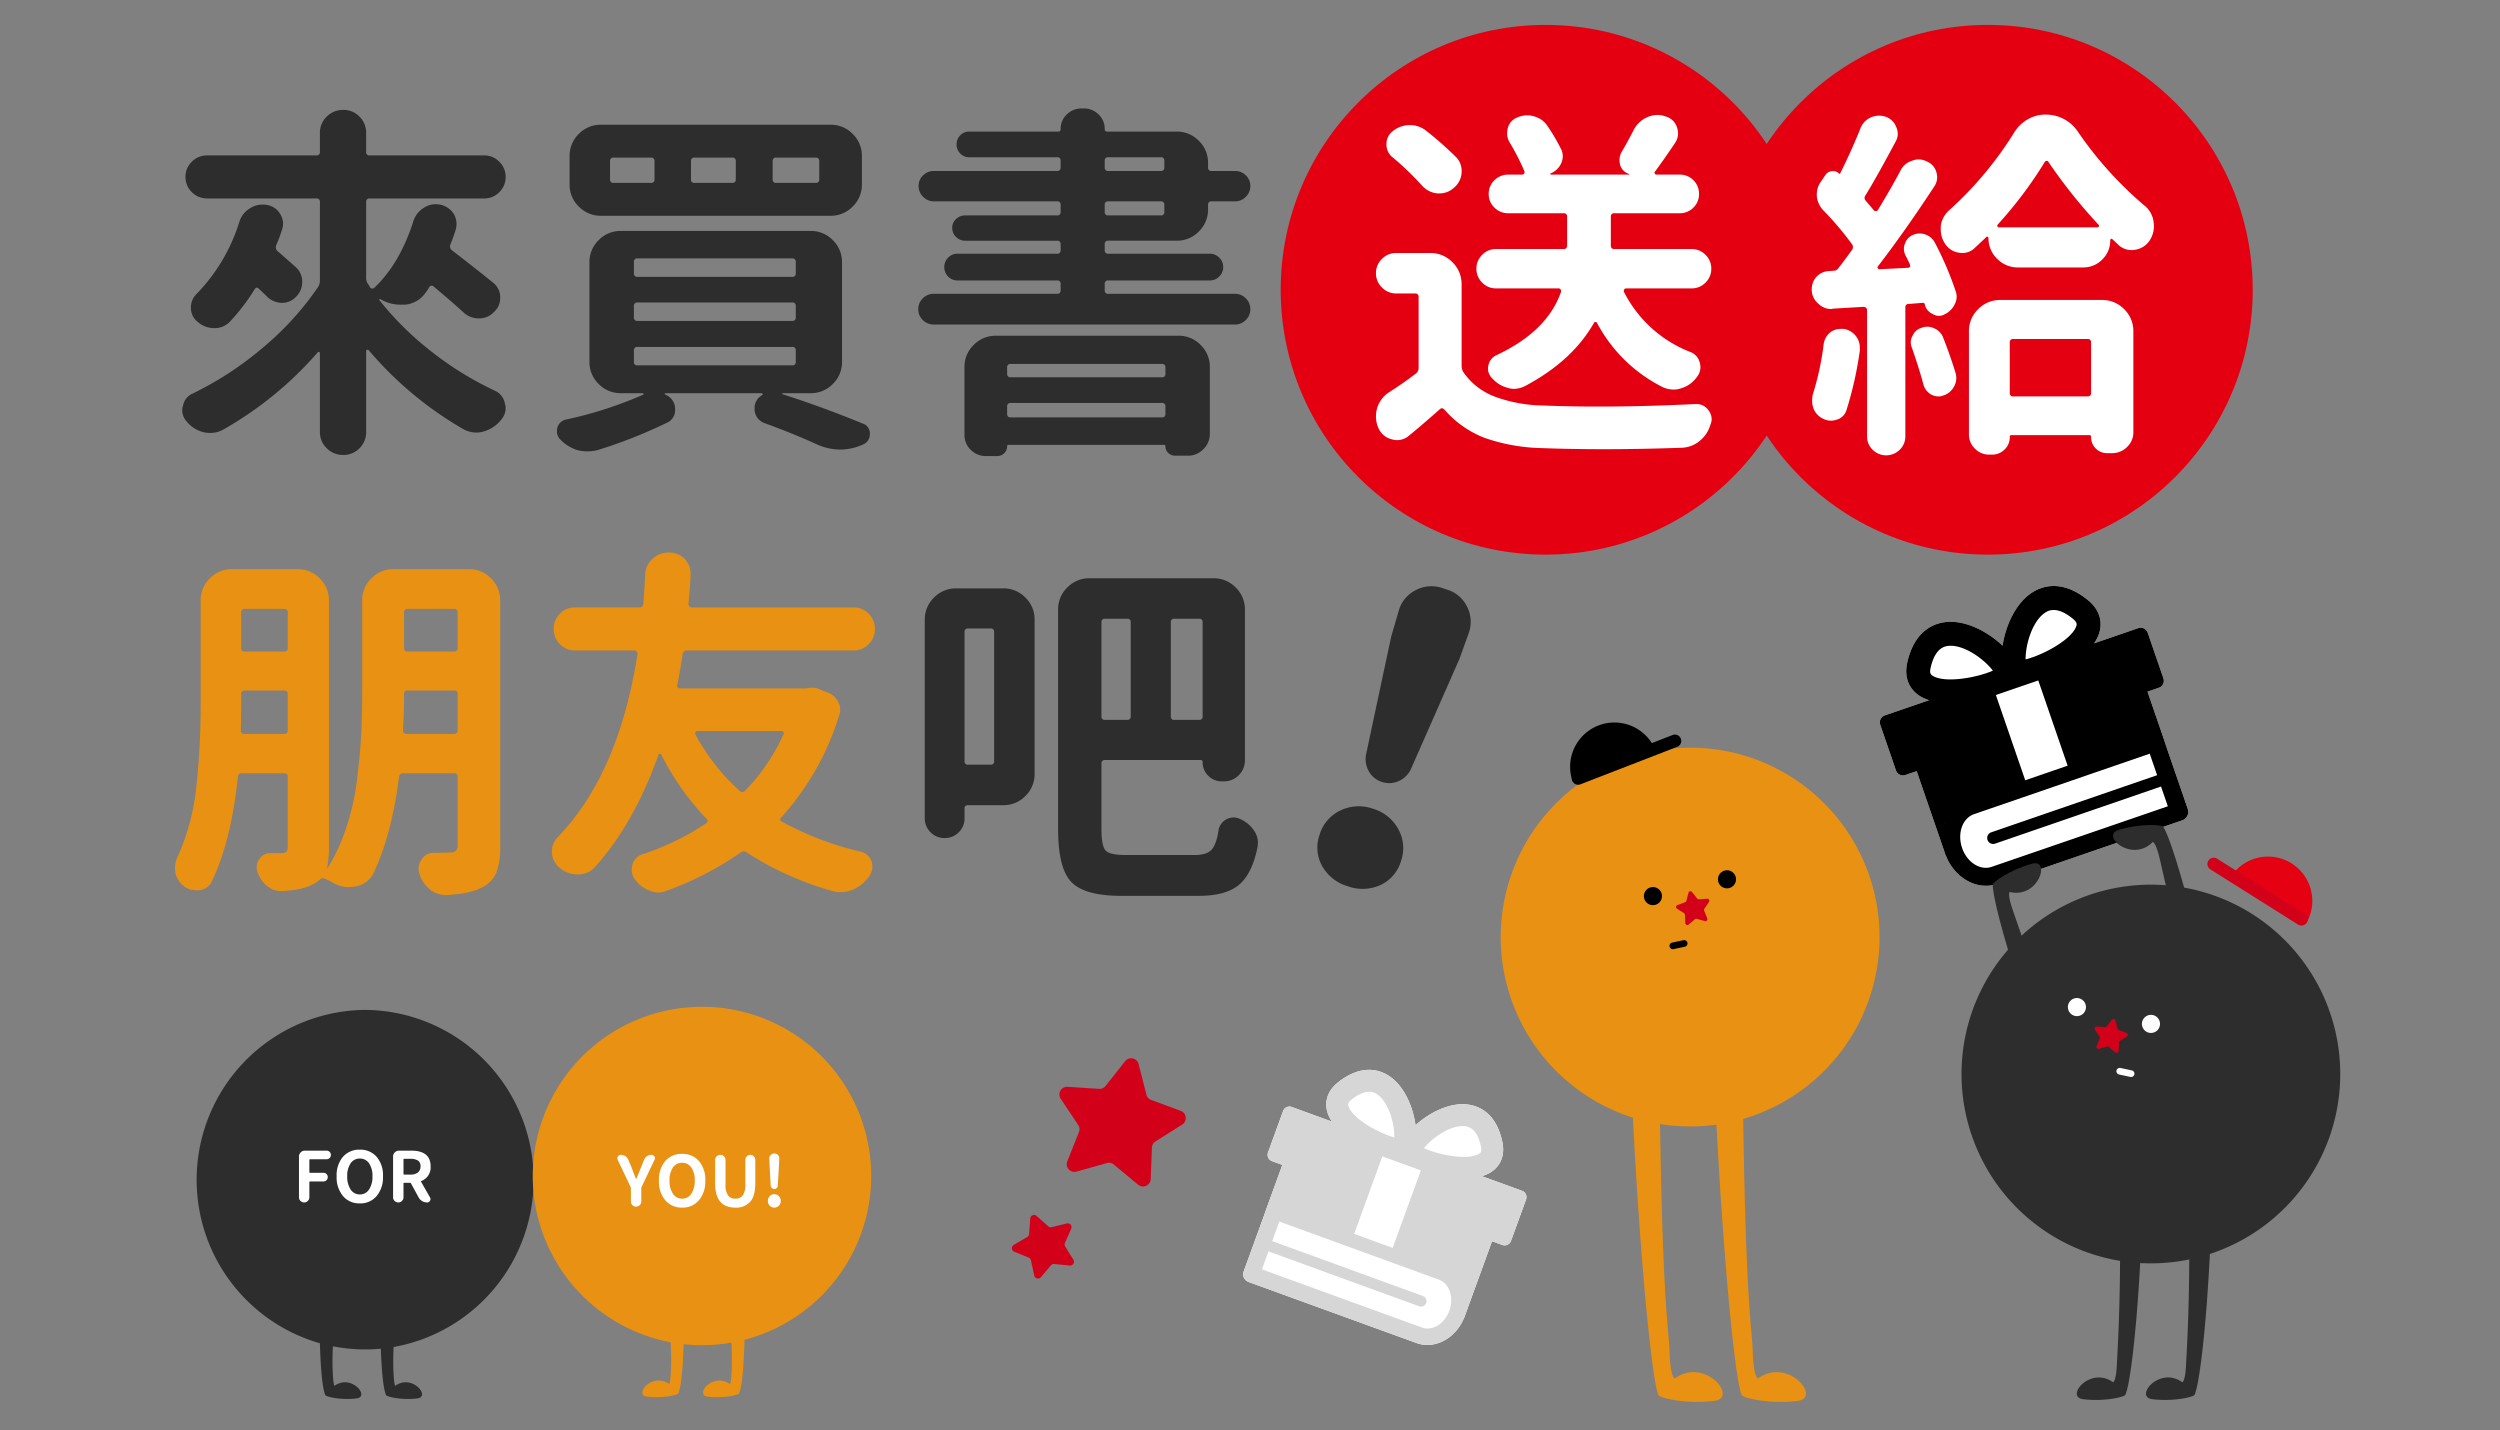 <svg xmlns="http://www.w3.org/2000/svg" xmlns:xlink="http://www.w3.org/1999/xlink" width="750" height="429" viewBox="0 0 750 429">
  <rect x="0" y="0" width="750" height="429" fill="#808080" stroke="none"/>
  <defs>
    <clipPath id="clip-path">
      <rect id="矩形_684" data-name="矩形 684" width="750" height="429" transform="translate(2100.78 486.505)" fill="#fff" stroke="#707070" stroke-width="1"/>
    </clipPath>
    <clipPath id="clip-path-2">
      <rect id="矩形_682" data-name="矩形 682" width="84.852" height="79.638" fill="#fff"/>
    </clipPath>
    <clipPath id="clip-path-3">
      <rect id="矩形_683" data-name="矩形 683" width="84.852" height="79.638" fill="none"/>
    </clipPath>
    <clipPath id="clip-path-4">
      <rect id="矩形_677" data-name="矩形 677" width="77.575" height="72.807" transform="translate(0)" fill="#fff"/>
    </clipPath>
    <clipPath id="clip-path-5">
      <rect id="矩形_678" data-name="矩形 678" width="77.575" height="72.807" transform="translate(0)" fill="#d6d6d6"/>
    </clipPath>
  </defs>
  <g id="giveaway_main_m" transform="translate(-2100.78 -486.505)" clip-path="url(#clip-path)">
    <g id="组_625" data-name="组 625" transform="translate(-455.347 -797.383)">
      <circle id="椭圆_1677" data-name="椭圆 1677" cx="79.46" cy="79.46" r="79.46" transform="translate(2940.336 1291.357)" fill="#e50011"/>
      <circle id="椭圆_1678" data-name="椭圆 1678" cx="79.46" cy="79.46" r="79.46" transform="translate(3073.023 1291.357)" fill="#e50011"/>
      <path id="路径_1031" data-name="路径 1031" d="M35.783-33.664a6.789,6.789,0,0,1-4.723,1.816,6.789,6.789,0,0,1-4.723-1.816,7.288,7.288,0,0,1-2.361-4.6L20.223-74.23l-.242-7.992a9.836,9.836,0,0,1,2.906-7.447,9.951,9.951,0,0,1,7.387-3.088h1.574a9.756,9.756,0,0,1,7.326,3.088,9.937,9.937,0,0,1,2.846,7.447l-.242,7.992L38.145-38.266A7.288,7.288,0,0,1,35.783-33.664ZM40.2-2.3A12.957,12.957,0,0,1,31,1.09,12.957,12.957,0,0,1,21.8-2.3a11.392,11.392,0,0,1-3.633-8.719,11.683,11.683,0,0,1,3.693-8.84A12.757,12.757,0,0,1,31-23.371a12.757,12.757,0,0,1,9.143,3.512,11.683,11.683,0,0,1,3.693,8.84A11.392,11.392,0,0,1,40.2-2.3Z" transform="matrix(0.951, 0.309, -0.309, 0.951, 2931.331, 1539.156)" fill="#2d2d2d"/>
      <path id="路径_1023" data-name="路径 1023" d="M23.956-60.27a7.145,7.145,0,0,1,3.252-4.119,6.838,6.838,0,0,1,3.686-1.084,7.9,7.9,0,0,1,1.3.108,5.613,5.613,0,0,1,4.011,2.71,5.508,5.508,0,0,1,.867,2.927,5.835,5.835,0,0,1-.325,1.843q-.759,2.385-1.734,4.661a1.524,1.524,0,0,0,.434,1.734q3.36,2.927,5.366,4.715a5.772,5.772,0,0,1,2.005,4.5,6.057,6.057,0,0,1-1.843,4.444,5.586,5.586,0,0,1-4.228,1.843h-.108a6.459,6.459,0,0,1-4.444-1.951q-.976-.976-2.385-2.276-.759-.759-1.3.217a61.49,61.49,0,0,1-7.371,9.647A6.24,6.24,0,0,1,16.585-28.4h-.217a7.5,7.5,0,0,1-4.986-1.951,5.244,5.244,0,0,1-1.951-4.228A5.627,5.627,0,0,1,11.165-38.7,53.78,53.78,0,0,0,23.956-60.27Zm76.1,18.211a5.549,5.549,0,0,1,2.168,4.553,5.586,5.586,0,0,1-1.843,4.228,6.013,6.013,0,0,1-4.553,1.951,6.553,6.553,0,0,1-4.661-1.843q-3.577-3.252-8.889-7.7-.759-.65-1.409.217a7.825,7.825,0,0,1-.976,1.518,8.272,8.272,0,0,1-6.179,3.686H72.3a11.371,11.371,0,0,1-5.962-1.626q-.217-.108-.325,0t0,.325a91.773,91.773,0,0,0,15.393,15.23,97.862,97.862,0,0,0,19.187,11.87,5.253,5.253,0,0,1,3.035,3.9,4.092,4.092,0,0,1,.217,1.3,5.179,5.179,0,0,1-1.3,3.469A10.145,10.145,0,0,1,97.233,2.6a7.511,7.511,0,0,1-2.168.325,8.161,8.161,0,0,1-4.011-1.084A107.907,107.907,0,0,1,62.763-21.788a.42.42,0,0,0-.488-.108q-.271.108-.271.325V2.71A6.7,6.7,0,0,1,60,7.642a6.64,6.64,0,0,1-4.878,2.005,6.821,6.821,0,0,1-4.932-2.005,6.614,6.614,0,0,1-2.06-4.932V-20.921a.347.347,0,0,0-.217-.325.354.354,0,0,0-.434.108,108.258,108.258,0,0,1-28.4,23.2,8.014,8.014,0,0,1-3.794.976,9.473,9.473,0,0,1-2.06-.217A9.441,9.441,0,0,1,8.13-.434a5.043,5.043,0,0,1-1.3-3.36,4.092,4.092,0,0,1,.217-1.3A4.938,4.938,0,0,1,9.973-8.78a100.291,100.291,0,0,0,21.3-13.983A88.692,88.692,0,0,0,47.587-40.758a3.605,3.605,0,0,0,.542-1.951V-66.231a.958.958,0,0,0-1.084-1.084H14.309a6.272,6.272,0,0,1-4.607-1.9,6.209,6.209,0,0,1-1.9-4.553,6.209,6.209,0,0,1,1.9-4.553,6.272,6.272,0,0,1,4.607-1.9H47.045A.958.958,0,0,0,48.129-81.3v-5.637a6.614,6.614,0,0,1,2.06-4.932,6.821,6.821,0,0,1,4.932-2.005A6.64,6.64,0,0,1,60-91.868,6.7,6.7,0,0,1,62-86.936V-81.3a.958.958,0,0,0,1.084,1.084H97.45a6.147,6.147,0,0,1,4.5,1.9,6.209,6.209,0,0,1,1.9,4.553,6.209,6.209,0,0,1-1.9,4.553,6.147,6.147,0,0,1-4.5,1.9H63.088A.958.958,0,0,0,62-66.231v22.764a3.171,3.171,0,0,0,.65,1.951,2.1,2.1,0,0,1,.271.379.943.943,0,0,1,.163.379q.65.867,1.409.217Q72.085-47.8,76.1-60.27a7.253,7.253,0,0,1,3.035-4.119,6.393,6.393,0,0,1,3.686-1.192,7.9,7.9,0,0,1,1.3.108,6.465,6.465,0,0,1,4.119,2.71,6.071,6.071,0,0,1,.867,3.035,7.128,7.128,0,0,1-.217,1.734q-.759,2.385-1.626,4.553a1.461,1.461,0,0,0,.542,1.734Q96.366-45.094,100.052-42.059Z" transform="translate(2603.97 1410.733)" fill="#2d2d2d"/>
      <path id="路径_1024" data-name="路径 1024" d="M85.852-71.977a.958.958,0,0,0,1.084-1.084v-5.42a.958.958,0,0,0-1.084-1.084H74.036a.958.958,0,0,0-1.084,1.084v5.42a.958.958,0,0,0,1.084,1.084Zm-25.04,0A.958.958,0,0,0,61.9-73.061v-5.42a.958.958,0,0,0-1.084-1.084H49.538a.958.958,0,0,0-1.084,1.084v5.42a.958.958,0,0,0,1.084,1.084Zm-24.39,0a.958.958,0,0,0,1.084-1.084v-5.42a.958.958,0,0,0-1.084-1.084H25.257a.958.958,0,0,0-1.084,1.084v5.42a.958.958,0,0,0,1.084,1.084ZM90.3-89.429a9.085,9.085,0,0,1,6.667,2.764A9.085,9.085,0,0,1,99.727-80v8.455a9.085,9.085,0,0,1-2.764,6.667A9.085,9.085,0,0,1,90.3-62.112H21.463A9.085,9.085,0,0,1,14.8-64.876a9.085,9.085,0,0,1-2.764-6.667V-80A9.085,9.085,0,0,1,14.8-86.665a9.085,9.085,0,0,1,6.667-2.764ZM32.411-22.764a.958.958,0,0,0-1.084,1.084v3.36a.958.958,0,0,0,1.084,1.084H78.806a.958.958,0,0,0,1.084-1.084v-3.36a.958.958,0,0,0-1.084-1.084Zm0-13.333a.958.958,0,0,0-1.084,1.084v3.36a.958.958,0,0,0,1.084,1.084H78.806a.958.958,0,0,0,1.084-1.084v-3.36A.958.958,0,0,0,78.806-36.1Zm0-13.225a.958.958,0,0,0-1.084,1.084v3.36a.958.958,0,0,0,1.084,1.084H78.806a.958.958,0,0,0,1.084-1.084v-3.36a.958.958,0,0,0-1.084-1.084Zm61.354,31A9.085,9.085,0,0,1,91-11.653a9.085,9.085,0,0,1-6.667,2.764H75.987q-.108,0-.163.163t.163.163q12.141,3.9,23.956,8.78a3.031,3.031,0,0,1,2.168,3.144,3.268,3.268,0,0,1-2.06,3.144,16.444,16.444,0,0,1-6.829,1.518,17.182,17.182,0,0,1-7.371-1.734Q78.914,3.144,70.567.108a4.514,4.514,0,0,1-3.035-3.9v-.65A4.328,4.328,0,0,1,69.7-8.238l.108-.108a.214.214,0,0,0,.108-.325.347.347,0,0,0-.325-.217H40.866a.25.25,0,0,0-.271.163q-.054.163.163.271A4.6,4.6,0,0,1,43.685-3.9,4.039,4.039,0,0,1,41.191,0,147.449,147.449,0,0,1,20.6,8.13a12.184,12.184,0,0,1-3.144.434,12.976,12.976,0,0,1-2.927-.325,12.17,12.17,0,0,1-5.2-3.144A3.427,3.427,0,0,1,8.238,2.6a5.515,5.515,0,0,1,.108-1.084,3.4,3.4,0,0,1,2.6-2.493,120.072,120.072,0,0,0,23.2-7.479q.108,0,.054-.217t-.163-.217H27.425a9.085,9.085,0,0,1-6.667-2.764,9.085,9.085,0,0,1-2.764-6.667v-29.81A9.085,9.085,0,0,1,20.758-54.8a9.085,9.085,0,0,1,6.667-2.764H84.334A9.085,9.085,0,0,1,91-54.8a9.085,9.085,0,0,1,2.764,6.667Z" transform="translate(2714.97 1410.733)" fill="#2d2d2d"/>
      <path id="路径_1025" data-name="路径 1025" d="M79.781-16.585A.958.958,0,0,0,78.7-17.669H33.387A.958.958,0,0,0,32.3-16.585v1.843a.958.958,0,0,0,1.084,1.084H78.7a.958.958,0,0,0,1.084-1.084ZM32.3-2.71a.958.958,0,0,0,1.084,1.084H78.7A.958.958,0,0,0,79.781-2.71V-4.878A.958.958,0,0,0,78.7-5.962H33.387A.958.958,0,0,0,32.3-4.878Zm-6.4,12.683a6.237,6.237,0,0,1-4.5-1.843,6.1,6.1,0,0,1-1.9-4.553V-16.693a9.085,9.085,0,0,1,2.764-6.667,9.085,9.085,0,0,1,6.667-2.764H83.684A9.085,9.085,0,0,1,90.35-23.36a9.085,9.085,0,0,1,2.764,6.667V3.252a6.362,6.362,0,0,1-1.951,4.661A6.362,6.362,0,0,1,86.5,9.864H82.708a2.909,2.909,0,0,1-2.06-.813,2.64,2.64,0,0,1-.867-2.005q0-.434-.325-.434H32.628q-.325,0-.325.434a2.814,2.814,0,0,1-.867,2.06,2.941,2.941,0,0,1-2.168.867ZM62.654-66.448a.958.958,0,0,0-1.084,1.084v2.06a.958.958,0,0,0,1.084,1.084H78.372A.958.958,0,0,0,79.456-63.3v-2.06a.958.958,0,0,0-1.084-1.084Zm0-13.225a.958.958,0,0,0-1.084,1.084v1.951a.958.958,0,0,0,1.084,1.084H78.372a.958.958,0,0,0,1.084-1.084v-1.951a.958.958,0,0,0-1.084-1.084ZM92.572-64.063A9.085,9.085,0,0,1,89.808-57.4a9.085,9.085,0,0,1-6.667,2.764H62.654a.958.958,0,0,0-1.084,1.084v1.734a.958.958,0,0,0,1.084,1.084h30.46a3.853,3.853,0,0,1,2.818,1.192,3.853,3.853,0,0,1,1.192,2.818A3.853,3.853,0,0,1,95.933-43.9a3.853,3.853,0,0,1-2.818,1.192H62.654a.958.958,0,0,0-1.084,1.084v1.843A.958.958,0,0,0,62.654-38.7h37.939a4.5,4.5,0,0,1,3.306,1.355,4.435,4.435,0,0,1,1.355,3.252,4.435,4.435,0,0,1-1.355,3.252,4.5,4.5,0,0,1-3.306,1.355H10.3a4.5,4.5,0,0,1-3.306-1.355,4.435,4.435,0,0,1-1.355-3.252,4.435,4.435,0,0,1,1.355-3.252A4.5,4.5,0,0,1,10.3-38.7H47.262a.958.958,0,0,0,1.084-1.084v-1.843a.958.958,0,0,0-1.084-1.084H17.452A3.8,3.8,0,0,1,14.58-43.9a3.946,3.946,0,0,1-1.138-2.818,3.946,3.946,0,0,1,1.138-2.818,3.8,3.8,0,0,1,2.873-1.192h29.81a.958.958,0,0,0,1.084-1.084v-1.734a.958.958,0,0,0-1.084-1.084H19.729a3.763,3.763,0,0,1-2.764-1.138,3.7,3.7,0,0,1-1.138-2.71,3.526,3.526,0,0,1,1.138-2.656,3.861,3.861,0,0,1,2.764-1.084H47.262A.958.958,0,0,0,48.346-63.3v-2.06a.958.958,0,0,0-1.084-1.084H10.3A4.373,4.373,0,0,1,7.1-67.8a4.435,4.435,0,0,1-1.355-3.252,4.259,4.259,0,0,1,1.355-3.2,4.464,4.464,0,0,1,3.2-1.3H47.262a.958.958,0,0,0,1.084-1.084v-1.951a.958.958,0,0,0-1.084-1.084H20.921a3.587,3.587,0,0,1-2.71-1.138,3.794,3.794,0,0,1-1.084-2.71,3.794,3.794,0,0,1,1.084-2.71,3.587,3.587,0,0,1,2.71-1.138H47.7q.65,0,.65-.759a5.88,5.88,0,0,1,1.843-4.39,6.15,6.15,0,0,1,4.444-1.789h.65a6.15,6.15,0,0,1,4.444,1.789,5.88,5.88,0,0,1,1.843,4.39.671.671,0,0,0,.759.759H83.142A9.085,9.085,0,0,1,89.808-84.6a9.085,9.085,0,0,1,2.764,6.667v1.3a.958.958,0,0,0,1.084,1.084H100.7a4.464,4.464,0,0,1,3.2,1.3,4.259,4.259,0,0,1,1.355,3.2A4.435,4.435,0,0,1,103.9-67.8a4.373,4.373,0,0,1-3.2,1.355H93.656a.958.958,0,0,0-1.084,1.084Z" transform="translate(2825.97 1410.733)" fill="#2d2d2d"/>
      <path id="路径_1026" data-name="路径 1026" d="M7.263-23.631a5.525,5.525,0,0,1,2.06-3.577,5.23,5.23,0,0,1,3.035-.976h.976a5.877,5.877,0,0,1,3.686,2.276,5.651,5.651,0,0,1,1.084,3.36v.867A108.457,108.457,0,0,1,14.092-3.794,4.234,4.234,0,0,1,11.273-.976,5.2,5.2,0,0,1,9.431-.65a5.026,5.026,0,0,1-2.276-.542A5.72,5.72,0,0,1,4.228-4.228a6.938,6.938,0,0,1-.434-2.385,8.97,8.97,0,0,1,.217-1.951A83.343,83.343,0,0,0,7.263-23.631Zm26.449,1.084a4.084,4.084,0,0,1-.325-1.626,3.987,3.987,0,0,1,.542-1.951,4.221,4.221,0,0,1,2.71-2.385,4.644,4.644,0,0,1,1.626-.325,5.026,5.026,0,0,1,2.276.542,4.993,4.993,0,0,1,2.6,2.818q2.168,5.528,3.686,10.515a5.5,5.5,0,0,1,.217,1.518,5.136,5.136,0,0,1-.65,2.493,5.331,5.331,0,0,1-3.144,2.71,3.826,3.826,0,0,1-1.518.325,4.81,4.81,0,0,1-2.168-.542,4.973,4.973,0,0,1-2.385-3.035Q35.88-16.368,33.712-22.547ZM31.761-50.3a4.77,4.77,0,0,1-.434-1.951,3.826,3.826,0,0,1,.325-1.518,4.257,4.257,0,0,1,2.385-2.6A5.015,5.015,0,0,1,36.1-56.8a4.91,4.91,0,0,1,1.734.325,5.065,5.065,0,0,1,2.818,2.493,97.839,97.839,0,0,1,6.179,14.417,4.91,4.91,0,0,1,.325,1.734,4.942,4.942,0,0,1-.65,2.385,6.292,6.292,0,0,1-3.035,2.927,3.224,3.224,0,0,1-1.626.434A3.419,3.419,0,0,1,40-32.628a4.221,4.221,0,0,1-2.385-2.71v-.217a.617.617,0,0,0-.759-.434l-4.011.325a.958.958,0,0,0-1.084,1.084V4.011a5.537,5.537,0,0,1-1.68,4.065,5.757,5.757,0,0,1-8.13,0,5.537,5.537,0,0,1-1.68-4.065V-33.82a.874.874,0,0,0-.325-.7,1.149,1.149,0,0,0-.759-.271l-9.214.542a.962.962,0,0,1-.434.108,5.385,5.385,0,0,1-3.794-1.518,5.513,5.513,0,0,1-2.06-3.9v-.542a5.322,5.322,0,0,1,1.3-3.577,5.289,5.289,0,0,1,3.9-1.843l1.409-.108a1.641,1.641,0,0,0,1.3-.65q1.843-2.385,4.119-5.528a1.467,1.467,0,0,0,0-1.843A93.844,93.844,0,0,0,7.046-63.847,7.138,7.138,0,0,1,5.2-67.966v-.65A6.393,6.393,0,0,1,6.4-72.3L7.8-74.361A2.562,2.562,0,0,1,9.7-75.5a2.4,2.4,0,0,1,2.114.7q.325.217.434-.108,3.252-6.5,5.962-13.225A5.953,5.953,0,0,1,21.354-91.6a5.959,5.959,0,0,1,2.493-.542,6.47,6.47,0,0,1,2.06.325,5.208,5.208,0,0,1,3.144,3.144,4.77,4.77,0,0,1,.434,1.951,4.942,4.942,0,0,1-.65,2.385q-5.854,10.948-9,16.043a1.24,1.24,0,0,0,.108,1.734q1.843,2.168,2.385,2.818a.806.806,0,0,0,.6.217.68.68,0,0,0,.6-.325q3.9-6.4,6.721-11.707a5.564,5.564,0,0,1,3.469-3.035,5.015,5.015,0,0,1,2.06-.434,5.575,5.575,0,0,1,2.493.65,4.882,4.882,0,0,1,2.818,3.252,5.151,5.151,0,0,1,.217,1.409,4.982,4.982,0,0,1-.867,2.818q-8.889,13.55-16.91,23.956a.429.429,0,0,0-.054.542.521.521,0,0,0,.488.325l8.672-.434a.532.532,0,0,0,.488-.271.686.686,0,0,0,.054-.6Q32.52-48.888,31.761-50.3ZM87.478-24.064a.958.958,0,0,0-1.084-1.084H64.172a.958.958,0,0,0-1.084,1.084V-9a.958.958,0,0,0,1.084,1.084H86.394A.958.958,0,0,0,87.478-9ZM56.909,9.539A5.842,5.842,0,0,1,52.627,7.75a5.842,5.842,0,0,1-1.789-4.282V-27.425A9.085,9.085,0,0,1,53.6-34.091a9.085,9.085,0,0,1,6.667-2.764h30.46A9.085,9.085,0,0,1,97.4-34.091a9.085,9.085,0,0,1,2.764,6.667V2.818a5.971,5.971,0,0,1-1.9,4.444,6.237,6.237,0,0,1-4.5,1.843H92.355A4.714,4.714,0,0,1,88.887,7.7a4.714,4.714,0,0,1-1.409-3.469.479.479,0,0,0-.542-.542H63.63a.479.479,0,0,0-.542.542,5.056,5.056,0,0,1-1.572,3.794,5.2,5.2,0,0,1-3.74,1.518ZM59.4-59.4a.574.574,0,0,0,0,.488.422.422,0,0,0,.434.271H89.429a.457.457,0,0,0,.379-.271.362.362,0,0,0-.054-.488A154.8,154.8,0,0,1,74.687-78.264a.46.46,0,0,0-.488-.325.68.68,0,0,0-.6.325A123.731,123.731,0,0,1,59.4-59.4Zm4.986-27.642A11.367,11.367,0,0,1,68.4-91a10.324,10.324,0,0,1,5.312-1.463,11.506,11.506,0,0,1,9.864,5.2,111.5,111.5,0,0,0,19.945,22.113,7.382,7.382,0,0,1,2.71,4.878,7.9,7.9,0,0,1,.108,1.3,7.776,7.776,0,0,1-1.192,4.119,6.256,6.256,0,0,1-4.444,2.927,5.514,5.514,0,0,1-1.084.108,5.773,5.773,0,0,1-3.9-1.518q-.867-.867-1.843-1.734-.108-.217-.379-.108a.422.422,0,0,0-.271.434A7.831,7.831,0,0,1,90.838-49a7.831,7.831,0,0,1-5.745,2.385H65.581a8.566,8.566,0,0,1-6.287-2.6,8.566,8.566,0,0,1-2.6-6.287q0-.217-.271-.325t-.379.108l-3.686,3.469a5.179,5.179,0,0,1-3.469,1.3,7.3,7.3,0,0,1-1.192-.108,5.88,5.88,0,0,1-4.119-2.818,7.421,7.421,0,0,1-1.192-4.119v-1.084a7.613,7.613,0,0,1,2.493-4.661A108.152,108.152,0,0,0,64.389-87.044Z" transform="translate(3095.97 1410.733)" fill="#fff"/>
      <path id="路径_1028" data-name="路径 1028" d="M73.061-40.758a1,1,0,0,0,.325.813,1.149,1.149,0,0,0,.759.271h14.2a.958.958,0,0,0,1.084-1.084V-51.6a.958.958,0,0,0-1.084-1.084H74.47A.958.958,0,0,0,73.386-51.6Q73.386-46.5,73.061-40.758ZM89.429-76.1a.958.958,0,0,0-1.084-1.084H74.47A.958.958,0,0,0,73.386-76.1v10.623a.958.958,0,0,0,1.084,1.084H88.345a.958.958,0,0,0,1.084-1.084ZM24.39-40.758a1.1,1.1,0,0,0,.271.813.953.953,0,0,0,.7.271H37.4a.958.958,0,0,0,1.084-1.084V-51.6A.958.958,0,0,0,37.4-52.682H25.582A.958.958,0,0,0,24.5-51.6v2.276Q24.5-43.685,24.39-40.758ZM38.481-76.1A.958.958,0,0,0,37.4-77.18H25.582A.958.958,0,0,0,24.5-76.1v10.623a.958.958,0,0,0,1.084,1.084H37.4a.958.958,0,0,0,1.084-1.084ZM92.789-89.1a9.085,9.085,0,0,1,6.667,2.764,9.085,9.085,0,0,1,2.764,6.667V-5.962a21.967,21.967,0,0,1-1.084,7.75,8.564,8.564,0,0,1-4.011,4.39q-3.469,2.06-10.84,2.493h-.434a7.463,7.463,0,0,1-4.77-1.734,9.422,9.422,0,0,1-3.144-4.77A5.5,5.5,0,0,1,77.722.65,4.458,4.458,0,0,1,78.7-2.06a4.175,4.175,0,0,1,3.686-1.951H82.6q2.927,0,4.661-.108a2.334,2.334,0,0,0,1.68-.488,2.155,2.155,0,0,0,.488-1.572v-20.6a.958.958,0,0,0-1.084-1.084H73.169a1.206,1.206,0,0,0-1.3,1.084Q69.7-9.539,64.28,1.951A7.271,7.271,0,0,1,58.86,6.07a10.514,10.514,0,0,1-2.06.217A9.324,9.324,0,0,1,51.706,4.77q-1.084-.542-2.005-.976a1.369,1.369,0,0,0-1.68.325,10.459,10.459,0,0,1-1.734,1.192q-3.144,1.843-9.431,2.168H36.53A6.461,6.461,0,0,1,32.3,5.962a8.775,8.775,0,0,1-2.927-4.336,4.092,4.092,0,0,1-.217-1.3,4.179,4.179,0,0,1,.867-2.493A3.746,3.746,0,0,1,33.278-3.9h3.469A2.269,2.269,0,0,0,38.1-4.39a2.094,2.094,0,0,0,.379-1.463V-26.774A.958.958,0,0,0,37.4-27.858H24.715a1.073,1.073,0,0,0-1.192,1.084q-1.951,18.97-7.7,31.11a4.624,4.624,0,0,1-3.469,2.818,7.9,7.9,0,0,1-1.3.108A6.447,6.447,0,0,1,7.7,6.287,7.072,7.072,0,0,1,4.878,2.493,8.97,8.97,0,0,1,4.661.542,7.8,7.8,0,0,1,5.2-2.276,67.389,67.389,0,0,0,11-23.36a225.114,225.114,0,0,0,1.355-25.853v-30.46a9.085,9.085,0,0,1,2.764-6.667A9.085,9.085,0,0,1,21.788-89.1h19.62a9.085,9.085,0,0,1,6.667,2.764,9.085,9.085,0,0,1,2.764,6.667V-5.854A27.839,27.839,0,0,1,50.3.325q-.108.108,0,.163a.177.177,0,0,0,.217-.054A56.753,56.753,0,0,0,56.1-11.707,74.026,74.026,0,0,0,59.24-25.8q.921-7.371,1.247-13.116t.325-12.9V-79.673a9.085,9.085,0,0,1,2.764-6.667A9.085,9.085,0,0,1,70.242-89.1Z" transform="translate(2603.97 1543.733)" fill="#e89112"/>
      <path id="路径_1030" data-name="路径 1030" d="M28.4-71.218A.958.958,0,0,0,27.316-72.3H20.6a.958.958,0,0,0-1.084,1.084v38.7A.958.958,0,0,0,20.6-31.436h6.721A.958.958,0,0,0,28.4-32.52Zm2.71-13.116a9.085,9.085,0,0,1,6.667,2.764A9.085,9.085,0,0,1,40.541-74.9v46.178a9.085,9.085,0,0,1-2.764,6.667,9.085,9.085,0,0,1-6.667,2.764H20.6q-1.084,0-1.084.976v2.927a5.753,5.753,0,0,1-1.734,4.228A5.753,5.753,0,0,1,13.55-9.431a5.753,5.753,0,0,1-4.228-1.734,5.753,5.753,0,0,1-1.734-4.228V-74.9a9.085,9.085,0,0,1,2.764-6.667,9.085,9.085,0,0,1,6.667-2.764ZM69.375-74.145a.958.958,0,0,0-1.084-1.084H61.679a.958.958,0,0,0-1.084,1.084v28.184a.958.958,0,0,0,1.084,1.084h6.612a.958.958,0,0,0,1.084-1.084ZM89.862-44.877a.958.958,0,0,0,1.084-1.084V-74.145a.958.958,0,0,0-1.084-1.084H82.491a.958.958,0,0,0-1.084,1.084v28.184a.958.958,0,0,0,1.084,1.084ZM68.074-4.336H88.562q3.469,0,4.986-1.518t2.168-5.962A4.593,4.593,0,0,1,98.1-15.067a4.81,4.81,0,0,1,2.168-.542,4.548,4.548,0,0,1,1.843.434,9.573,9.573,0,0,1,4.228,3.469,6.238,6.238,0,0,1,1.192,3.577,10.007,10.007,0,0,1-.108,1.409Q105.8,1.3,101.84,4.607T89.754,7.913h-23.2q-10.948,0-14.959-4.119T47.587-12.141v-65.8A9.085,9.085,0,0,1,50.351-84.6a9.085,9.085,0,0,1,6.667-2.764H94.2a9.085,9.085,0,0,1,6.667,2.764,9.085,9.085,0,0,1,2.764,6.667v45.094a6.185,6.185,0,0,1-1.843,4.553,6.057,6.057,0,0,1-4.444,1.843h-.65a5.537,5.537,0,0,1-4.065-1.68,5.537,5.537,0,0,1-1.68-4.065.575.575,0,0,0-.65-.65H61.679a.958.958,0,0,0-1.084,1.084v19.729q0,5.095,1.3,6.4T68.074-4.336Z" transform="translate(2825.97 1544.733)" fill="#2d2d2d"/>
      <path id="路径_1027" data-name="路径 1027" d="M104.063-50.405a5.689,5.689,0,0,1,1.734,4.173,5.689,5.689,0,0,1-1.734,4.173,5.753,5.753,0,0,1-4.228,1.734H80.215a.637.637,0,0,0-.542.325.717.717,0,0,0-.108.65,37.479,37.479,0,0,0,19.945,18.1,4.563,4.563,0,0,1,2.818,3.144,5.151,5.151,0,0,1,.217,1.409,4.6,4.6,0,0,1-.976,2.818,8.8,8.8,0,0,1-4.661,3.469,6.938,6.938,0,0,1-2.385.434,7.9,7.9,0,0,1-3.144-.65A45.255,45.255,0,0,1,71.543-29.918a.46.46,0,0,0-.488-.325.46.46,0,0,0-.488.325q-6.5,11.382-20.6,18.861a7.5,7.5,0,0,1-3.36.867,6.138,6.138,0,0,1-1.951-.325,8.98,8.98,0,0,1-4.553-2.818,4.044,4.044,0,0,1-1.3-2.927,3.564,3.564,0,0,1,.108-.867A4.275,4.275,0,0,1,41.3-20.271q15.284-7.154,19.4-18.97A.912.912,0,0,0,60.595-40a.73.73,0,0,0-.65-.325H41.191a5.627,5.627,0,0,1-4.119-1.734,5.689,5.689,0,0,1-1.734-4.173,5.689,5.689,0,0,1,1.734-4.173,5.627,5.627,0,0,1,4.119-1.734H61.462a.958.958,0,0,0,1.084-1.084v-8.563a.958.958,0,0,0-1.084-1.084H44.877a5.718,5.718,0,0,1-4.119-1.68,5.513,5.513,0,0,1-1.734-4.119,5.513,5.513,0,0,1,1.734-4.119,5.718,5.718,0,0,1,4.119-1.68H49.1a.637.637,0,0,0,.542-.325.717.717,0,0,0,.108-.65,70.371,70.371,0,0,0-4.444-8.672,5.3,5.3,0,0,1-.759-2.71,6.721,6.721,0,0,1,.217-1.626A4.563,4.563,0,0,1,47.587-91.6a7.155,7.155,0,0,1,3.035-.65,7.171,7.171,0,0,1,2.06.325A6.924,6.924,0,0,1,56.692-89a58.383,58.383,0,0,1,3.9,6.612A4.942,4.942,0,0,1,61.245-80a5.549,5.549,0,0,1-.434,2.06,6.027,6.027,0,0,1-3.252,3.144.177.177,0,0,0-.054.217l.054.108H81.082a.1.1,0,0,0,.108-.108.1.1,0,0,0-.108-.108,3.909,3.909,0,0,1-2.6-2.6,5.5,5.5,0,0,1-.217-1.518,5.026,5.026,0,0,1,.542-2.276q1.843-3.144,3.577-6.5A8.321,8.321,0,0,1,86.394-91.6a7.862,7.862,0,0,1,3.36-.759,6.659,6.659,0,0,1,2.276.434A4.917,4.917,0,0,1,95.5-88.67a5.835,5.835,0,0,1,.325,1.843,4.982,4.982,0,0,1-.867,2.818q-3.252,4.878-6.07,8.672a.429.429,0,0,0-.054.542.521.521,0,0,0,.488.325h6.938a5.666,5.666,0,0,1,4.173,1.68,5.6,5.6,0,0,1,1.68,4.119,5.6,5.6,0,0,1-1.68,4.119,5.666,5.666,0,0,1-4.173,1.68H76.746a.958.958,0,0,0-1.084,1.084v8.563a.958.958,0,0,0,1.084,1.084H99.835A5.753,5.753,0,0,1,104.063-50.405Zm-74.9-29.376a5.753,5.753,0,0,1,1.734,4.228v.542A6.422,6.422,0,0,1,28.4-70.351a6.18,6.18,0,0,1-4.011,1.518h-.867a7.055,7.055,0,0,1-4.553-2.385A87.859,87.859,0,0,0,10.3-79.564a4.832,4.832,0,0,1-1.951-4.011,4.827,4.827,0,0,1,1.843-3.9,8.29,8.29,0,0,1,4.986-1.843h.217a7.771,7.771,0,0,1,4.77,1.626A101.586,101.586,0,0,1,29.159-79.781Zm-7.7,28.834a9.085,9.085,0,0,1,6.667,2.764,9.085,9.085,0,0,1,2.764,6.667v24.39a3.605,3.605,0,0,0,.542,1.951A20.052,20.052,0,0,0,40.7-7.913,43.509,43.509,0,0,0,55.283-5.2q7.913.325,16.693.325,13.55,0,29.051-.759h.325a4.324,4.324,0,0,1,3.577,1.843,4.458,4.458,0,0,1,.976,2.71A3.826,3.826,0,0,1,105.58.434a9.742,9.742,0,0,1-3.252,4.986,8.848,8.848,0,0,1-5.42,2.06q-12.466.434-23.2.434-10.081,0-18.645-.325A55.712,55.712,0,0,1,37.885,4.553,30.432,30.432,0,0,1,25.8-3.9q-.759-.867-1.518-.108-5.637,4.986-9.105,7.8A5.475,5.475,0,0,1,11.49,5.2a5.151,5.151,0,0,1-1.409-.217,5.848,5.848,0,0,1-4.119-3.36A8.593,8.593,0,0,1,5.2-1.843a9.434,9.434,0,0,1,.325-2.493A8.647,8.647,0,0,1,9.214-9.214q4.228-2.71,7.913-5.528a2.06,2.06,0,0,0,.867-1.734V-37.723a.958.958,0,0,0-1.084-1.084H11.273A5.842,5.842,0,0,1,6.992-40.6,5.842,5.842,0,0,1,5.2-44.877a5.842,5.842,0,0,1,1.789-4.282,5.842,5.842,0,0,1,4.282-1.789Z" transform="translate(2963.716 1410.733)" fill="#fff"/>
      <path id="路径_1029" data-name="路径 1029" d="M76.2-39.565a.542.542,0,0,0,0-.65.637.637,0,0,0-.542-.325H50.405a.606.606,0,0,0-.6.325.822.822,0,0,0-.054.65A63.072,63.072,0,0,0,63.088-22.547a1.116,1.116,0,0,0,1.626-.108A58.39,58.39,0,0,0,76.2-39.565Zm6.938-13.767a5.9,5.9,0,0,1,1.626-.217,5.773,5.773,0,0,1,2.6.65l2.493.976A5.373,5.373,0,0,1,92.681-49.1a4.81,4.81,0,0,1,.542,2.168A4.91,4.91,0,0,1,92.9-45.2,81.556,81.556,0,0,1,75.554-14.634q-.759.759.217,1.3a92.794,92.794,0,0,0,23.631,9,4.582,4.582,0,0,1,3.252,2.927A6.722,6.722,0,0,1,102.87.217,4.816,4.816,0,0,1,102,2.927a11.474,11.474,0,0,1-4.986,4.119,9.367,9.367,0,0,1-3.577.759,9.434,9.434,0,0,1-2.493-.325,93.316,93.316,0,0,1-25.8-11.6,1.319,1.319,0,0,0-1.734,0A96.245,96.245,0,0,1,41.191,7.371a5.959,5.959,0,0,1-2.493.542,6.676,6.676,0,0,1-2.818-.65,9.049,9.049,0,0,1-4.444-3.577,4.752,4.752,0,0,1-.759-2.6,6.722,6.722,0,0,1,.217-1.626,4.561,4.561,0,0,1,3.035-3.035A78.289,78.289,0,0,0,52.9-12.791q.976-.65.217-1.409a80.3,80.3,0,0,1-13.55-19.187.425.425,0,0,0-.434-.325.425.425,0,0,0-.434.325Q31.327-12.683,19.512.434a6.667,6.667,0,0,1-4.878,2.06h-.217A8.183,8.183,0,0,1,9.105.542,6.269,6.269,0,0,1,6.721-4.553,5.869,5.869,0,0,1,8.455-8.672Q26.774-27.642,32.411-63.63a1.149,1.149,0,0,0-.271-.759.874.874,0,0,0-.7-.325H13.658a6.1,6.1,0,0,1-4.553-1.9,6.3,6.3,0,0,1-1.843-4.553,6.3,6.3,0,0,1,1.843-4.553,6.1,6.1,0,0,1,4.553-1.9H32.953A1.073,1.073,0,0,0,34.146-78.7q.325-3.794.542-8.563a6.81,6.81,0,0,1,2.168-4.878,6.987,6.987,0,0,1,4.986-1.951,6.488,6.488,0,0,1,4.77,1.951,6.5,6.5,0,0,1,1.734,4.444q0,2.06-.65,9a1.149,1.149,0,0,0,.271.759.874.874,0,0,0,.7.325H97.233a6.1,6.1,0,0,1,4.553,1.9,6.3,6.3,0,0,1,1.843,4.553,6.3,6.3,0,0,1-1.843,4.553,6.1,6.1,0,0,1-4.553,1.9H47.262a1.206,1.206,0,0,0-1.3,1.084q-.759,4.878-1.626,9.322a.693.693,0,0,0,.163.7.953.953,0,0,0,.7.271H83.142Z" transform="translate(2714.97 1543.733)" fill="#e89112"/>
    </g>
    <g id="组_627" data-name="组 627" transform="translate(2159.78 789.474)">
      <g id="组_626" data-name="组 626" transform="translate(0 0)">
        <path id="联合_17" data-name="联合 17" d="M56.84,115.591c-.9-1.866-1.369-7.84-1.593-13.95q-2.321.216-4.7.217a50.419,50.419,0,0,1-9.678-.933c-.13,2.421-.157,4.771-.083,6.951.154,4.542.545,4.9.545,4.9,5.122-3.647,10.722,3.275,6.678,3.773-4.776.585-9.177-.5-9.393-.955-.979-2.033-1.451-8.943-1.649-15.592A50.983,50.983,0,0,1,50.546,0a50.965,50.965,0,0,1,8.539,101.135c-.121,2.348-.144,4.625-.072,6.742.152,4.542.543,4.9.543,4.9,5.123-3.646,10.724,3.276,6.679,3.774a23.425,23.425,0,0,1-2.839.169C59.84,116.715,57.014,115.953,56.84,115.591Z" fill="#2d2d2d"/>
      </g>
      <g id="主標" transform="translate(28.786 34.764)">
        <path id="路径_1033" data-name="路径 1033" d="M4.563-.451A1.516,1.516,0,0,1,3.466,0a1.516,1.516,0,0,1-1.1-.451,1.489,1.489,0,0,1-.461-1.107v-12.2a1.719,1.719,0,0,1,.523-1.261,1.719,1.719,0,0,1,1.261-.523h6.5a1.244,1.244,0,0,1,.913.379,1.244,1.244,0,0,1,.379.913,1.244,1.244,0,0,1-.379.913,1.244,1.244,0,0,1-.913.379H5.229a.181.181,0,0,0-.205.205v3.65a.181.181,0,0,0,.205.205h4.02a1.244,1.244,0,0,1,.913.379,1.256,1.256,0,0,1,.379.923,1.256,1.256,0,0,1-.379.923,1.244,1.244,0,0,1-.913.379H5.229a.181.181,0,0,0-.205.205v4.532A1.489,1.489,0,0,1,4.563-.451ZM25.194-1.907A6.364,6.364,0,0,1,20.159.287a6.364,6.364,0,0,1-5.035-2.194,8.692,8.692,0,0,1-1.917-5.927A8.484,8.484,0,0,1,15.114-13.7a6.44,6.44,0,0,1,5.045-2.133A6.44,6.44,0,0,1,25.2-13.7a8.484,8.484,0,0,1,1.907,5.865A8.692,8.692,0,0,1,25.194-1.907ZM17.411-3.876A3.2,3.2,0,0,0,20.169-2.4a3.2,3.2,0,0,0,2.758-1.477,6.822,6.822,0,0,0,1.025-3.958,6.577,6.577,0,0,0-1.025-3.907,3.238,3.238,0,0,0-2.769-1.425A3.212,3.212,0,0,0,17.4-11.741a6.627,6.627,0,0,0-1.015,3.907A6.822,6.822,0,0,0,17.411-3.876Zm16.058-9.208a.181.181,0,0,0-.205.205v4.327a.181.181,0,0,0,.205.205h1.8a3.661,3.661,0,0,0,2.3-.625,2.212,2.212,0,0,0,.8-1.856,1.938,1.938,0,0,0-.769-1.743,4.242,4.242,0,0,0-2.328-.513ZM41.221-1.5A.969.969,0,0,1,41.364-1a1.081,1.081,0,0,1-.144.513A.952.952,0,0,1,40.339,0a2.849,2.849,0,0,1-1.487-.41A2.788,2.788,0,0,1,37.8-1.518L35.52-5.7a.331.331,0,0,0-.308-.185H33.469a.181.181,0,0,0-.205.205v4.122A1.489,1.489,0,0,1,32.8-.451a1.516,1.516,0,0,1-1.1.451,1.516,1.516,0,0,1-1.1-.451,1.489,1.489,0,0,1-.461-1.107v-12.2a1.719,1.719,0,0,1,.523-1.261,1.719,1.719,0,0,1,1.261-.523h3.63q5.845,0,5.845,4.717a4.369,4.369,0,0,1-2.769,4.389q-.185.082-.082.246Z" transform="translate(0 23)" fill="#fff"/>
      </g>
    </g>
    <g id="组_629" data-name="组 629" transform="translate(2260.595 788.516)">
      <g id="组_628" data-name="组 628" transform="translate(0)">
        <path id="联合_18" data-name="联合 18" d="M52.493,116.978c-4.045-.5,1.556-7.419,6.678-3.771,0,0,.391-.354.546-4.9.079-2.351.042-4.9-.116-7.523a51.4,51.4,0,0,1-14.317.471c-.211,6.387-.684,12.819-1.622,14.769-.219.452-4.619,1.538-9.395.953-4.045-.5,1.556-7.42,6.678-3.773,0,0,.392-.353.544-4.9.082-2.382.042-4.968-.121-7.629a50.767,50.767,0,1,1,22.182-.751c-.188,6.8-.659,14.01-1.663,16.1-.172.36-3,1.122-6.554,1.122A23.428,23.428,0,0,1,52.493,116.978Z" fill="#e89112"/>
      </g>
      <g id="主標-2" data-name="主標" transform="translate(24.924 36.988)">
        <path id="路径_1032" data-name="路径 1032" d="M7.188-.451A1.516,1.516,0,0,1,6.091,0a1.516,1.516,0,0,1-1.1-.451,1.489,1.489,0,0,1-.461-1.107V-5.5a.949.949,0,0,0-.082-.39L.574-14.048a1.082,1.082,0,0,1-.1-.451,1.042,1.042,0,0,1,.164-.554.981.981,0,0,1,.882-.492,2.38,2.38,0,0,1,1.374.42,2.457,2.457,0,0,1,.9,1.118l.943,2.256q.779,2.071,1.313,3.4a.084.084,0,0,0,.062.021.084.084,0,0,0,.062-.021q1.292-3.179,1.374-3.4l.943-2.3a2.288,2.288,0,0,1,.882-1.087,2.356,2.356,0,0,1,1.333-.41.991.991,0,0,1,.882.472,1.042,1.042,0,0,1,.164.554.9.9,0,0,1-.123.431l-3.9,8.2a.949.949,0,0,0-.082.39v3.938A1.489,1.489,0,0,1,7.188-.451ZM24.927-1.907A6.364,6.364,0,0,1,19.893.287a6.364,6.364,0,0,1-5.035-2.194A8.692,8.692,0,0,1,12.94-7.834,8.484,8.484,0,0,1,14.848-13.7a6.44,6.44,0,0,1,5.045-2.133A6.44,6.44,0,0,1,24.938-13.7a8.484,8.484,0,0,1,1.907,5.865A8.692,8.692,0,0,1,24.927-1.907ZM17.145-3.876A3.2,3.2,0,0,0,19.9-2.4a3.2,3.2,0,0,0,2.758-1.477,6.822,6.822,0,0,0,1.025-3.958,6.577,6.577,0,0,0-1.025-3.907,3.238,3.238,0,0,0-2.769-1.425,3.212,3.212,0,0,0-2.758,1.425,6.627,6.627,0,0,0-1.015,3.907A6.822,6.822,0,0,0,17.145-3.876ZM35.848.287q-6.05,0-6.05-7.28v-6.993a1.516,1.516,0,0,1,.451-1.1,1.477,1.477,0,0,1,1.1-.461,1.51,1.51,0,0,1,1.107.461,1.5,1.5,0,0,1,.461,1.1v7.26a5.667,5.667,0,0,0,.749,3.333,2.565,2.565,0,0,0,2.184.995,2.655,2.655,0,0,0,2.246-1,5.554,5.554,0,0,0,.769-3.322v-7.321A1.441,1.441,0,0,1,39.3-15.1a1.441,1.441,0,0,1,1.056-.441,1.441,1.441,0,0,1,1.056.441,1.441,1.441,0,0,1,.441,1.056v7.055q0,3.773-1.538,5.527A5.629,5.629,0,0,1,35.848.287ZM48.275-5.578a1.031,1.031,0,0,1-.728.287,1.031,1.031,0,0,1-.728-.287,1.09,1.09,0,0,1-.349-.718L46.1-13.043l-.062-1.374a1.429,1.429,0,0,1,.42-1.087,1.46,1.46,0,0,1,1.087-.451,1.46,1.46,0,0,1,1.087.451,1.364,1.364,0,0,1,.4,1.087l-.041,1.374L48.6-6.3A1.011,1.011,0,0,1,48.275-5.578Zm.646,5.291a1.853,1.853,0,0,1-1.374.574,1.82,1.82,0,0,1-1.364-.574,1.986,1.986,0,0,1-.554-1.436,1.986,1.986,0,0,1,.554-1.436,1.82,1.82,0,0,1,1.364-.574,1.837,1.837,0,0,1,1.374.584,1.989,1.989,0,0,1,.564,1.436A1.954,1.954,0,0,1,48.921-.287Z" transform="translate(0 23)" fill="#fff"/>
      </g>
    </g>
    <g id="组_634" data-name="组 634" transform="translate(2550.997 703.257)">
      <g id="组_631" data-name="组 631" transform="translate(0 0)">
        <path id="联合_19" data-name="联合 19" d="M72.312,194.282c-2.015-4.19-5.551-41.49-7.585-81.177a57.527,57.527,0,0,1-16.925-.168c.847,55.032,2.6,61.068,2.838,68.13.271,8.112,1.558,8.18,1.558,8.18,9.146-6.514,19.149,5.851,11.926,6.737-8.53,1.046-16.386-.893-16.778-1.7-2.051-4.264-5.675-42.809-7.691-83.272a56.826,56.826,0,1,1,33.09.381c.838,56.469,2.62,62.55,2.86,69.677.273,8.112,1.558,8.18,1.558,8.18,9.148-6.514,19.148,5.851,11.928,6.737a41.834,41.834,0,0,1-5.075.3C77.667,196.287,72.623,194.926,72.312,194.282Z" transform="translate(0 7.533)" fill="#e89112" stroke="rgba(0,0,0,0)" stroke-miterlimit="10" stroke-width="1"/>
        <g id="组_630" data-name="组 630" transform="translate(20.821)">
          <path id="路径_974" data-name="路径 974" d="M2262.819,93.786c-8.265,2.861-17.2,5.857-25.2,8.45a13.288,13.288,0,1,1,25.2-8.45Z" transform="translate(-2236.929 -84.72)"/>
          <path id="路径_935" data-name="路径 935" d="M-.106,14.04a1.894,1.894,0,0,1-1.766-1.21,1.894,1.894,0,0,1,1.081-2.45L28.229-.872A1.894,1.894,0,1,1,29.6,2.659L.578,13.912A1.889,1.889,0,0,1-.106,14.04Z" transform="translate(2.509 4.634)"/>
        </g>
      </g>
      <g id="组_633" data-name="组 633" transform="matrix(0.978, -0.208, 0.208, 0.978, 42.38, 49.689)">
        <path id="路径_975" data-name="路径 975" d="M5.423,2.712A2.711,2.711,0,1,1,2.712,0,2.71,2.71,0,0,1,5.423,2.712Z" transform="translate(22.783 0)"/>
        <path id="路径_976" data-name="路径 976" d="M5.424,2.712A2.712,2.712,0,1,1,2.712,0,2.713,2.713,0,0,1,5.424,2.712Z" transform="translate(0 0.311)"/>
        <g id="组_632" data-name="组 632" transform="translate(8.803 3.92)">
          <path id="路径_977" data-name="路径 977" d="M5.636.339l1.1,2.232A.608.608,0,0,0,7.2,2.9l2.463.358A.609.609,0,0,1,10,4.3L8.214,6.036a.609.609,0,0,0-.175.539L8.46,9.029a.608.608,0,0,1-.883.641l-2.2-1.157a.6.6,0,0,0-.566,0L2.6,9.669a.608.608,0,0,1-.883-.641l.421-2.454a.61.61,0,0,0-.174-.539L.184,4.3A.608.608,0,0,1,.521,3.262L2.985,2.9a.608.608,0,0,0,.458-.333L4.545.339A.609.609,0,0,1,5.636.339Z" transform="translate(0 0)" fill="#d3001a"/>
        </g>
        <line id="直线_93" data-name="直线 93" x1="3.495" transform="translate(5.435 18.865)" fill="none" stroke="#000" stroke-linecap="round" stroke-linejoin="round" stroke-width="2"/>
      </g>
    </g>
    <g id="组_639" data-name="组 639" transform="translate(2657.357 682.153) rotate(-19)">
      <g id="组_636" data-name="组 636" transform="translate(0 0)">
        <g id="组_635" data-name="组 635" transform="translate(0 0)" clip-path="url(#clip-path-2)">
          <path id="路径_978" data-name="路径 978" d="M82.639,20.828H68.589a12.072,12.072,0,0,0,2.07-1.886c2.612-3.137,2.8-7.082.517-10.819C65.711-.811,59.063-.5,55.578.475,50.17,2,45.265,7.119,42.426,12.563,39.587,7.119,34.686,2,29.275.475,25.8-.5,19.149-.811,13.683,8.122c-2.289,3.737-2.1,7.682.514,10.819a12.18,12.18,0,0,0,2.066,1.886H2.217A2.215,2.215,0,0,0,0,23.041V37.529a2.216,2.216,0,0,0,2.217,2.217h3.59V65.881c0,.043-.011.086-.011.129s.011.086.011.133v.636l.043-.147c.291,7.2,5.465,12.979,11.833,12.979l58.625.029h0a2.7,2.7,0,0,0,2.695-2.695V57.206l.029-2.673V39.746h3.6a2.215,2.215,0,0,0,2.213-2.217V23.041a2.214,2.214,0,0,0-2.213-2.213" transform="translate(0 -0.002)" fill="#fff"/>
        </g>
      </g>
      <g id="组_638" data-name="组 638" transform="translate(0 0)">
        <g id="组_637" data-name="组 637" transform="translate(0 0)" clip-path="url(#clip-path-3)">
          <path id="路径_979" data-name="路径 979" d="M82.635,20.831H68.589a12.2,12.2,0,0,0,2.066-1.89c2.616-3.137,2.8-7.079.517-10.819C65.711-.811,59.06-.5,55.578.475,50.166,2,45.261,7.119,42.426,12.563,39.587,7.119,34.683,2,29.275.475,25.8-.5,19.145-.811,13.68,8.122c-2.285,3.741-2.1,7.682.514,10.819a12.088,12.088,0,0,0,2.07,1.89H2.213A2.214,2.214,0,0,0,0,23.045V37.529a2.215,2.215,0,0,0,2.213,2.217H5.807V65.877c0,.047-.014.086-.014.133s.014.086.014.129v.64l.043-.151c.287,7.208,5.462,12.983,11.829,12.983l58.625.029h0A2.7,2.7,0,0,0,79,76.944V57.2l.032-2.673V39.746h3.6a2.216,2.216,0,0,0,2.217-2.217V23.045a2.215,2.215,0,0,0-2.217-2.213M8.556,57.314l.04-.133.05.011-.09.122M57.525,7.4c1-.295,4.075-1.157,7.517,4.47.909,1.5.478,2.016.093,2.472-2.673,3.212-12.012,4.822-17.528,4.352C49.07,14.356,53.256,8.6,57.525,7.4m-8.592,18.5c.072,0,.147,0,.219.007V52.945H35.7V25.9c.072,0,1.035,0,1.107-.007ZM19.81,11.866c2.411-3.942,4.643-4.689,6.109-4.689a4.939,4.939,0,0,1,1.409.219c4.265,1.2,8.451,6.96,9.914,11.294-5.516.449-14.855-1.143-17.525-4.351-.384-.456-.819-.974.093-2.472M17.683,74.221h0c-3.586,0-6.5-3.683-6.5-8.211,0-4.661,3-8.451,6.7-8.451H73.612v6.827H20.974a1.795,1.795,0,1,0,0,3.59H73.612v6.274Z" transform="translate(0 -0.002)"/>
        </g>
      </g>
    </g>
    <g id="组_644" data-name="组 644" transform="translate(2689.203 739.905)">
      <g id="组_641" data-name="组 641" transform="translate(0 0)">
        <path id="联合_20" data-name="联合 20" d="M57.247,154.4c-5.457-.67,2.1-10.012,9.014-5.091,0,0,.971-.051,1.178-6.181.632-11.042.878-21.368.913-30.648a57.054,57.054,0,0,1-11.526,1.17q-1.606,0-3.189-.088c-1.1,20.414-3.024,36.545-4.47,39.551-.3.612-6.233,2.077-12.68,1.287-5.457-.67,2.1-10.012,9.014-5.091,0,0,.971-.051,1.178-6.181.624-10.875.871-21.055.912-30.225a56.81,56.81,0,1,1,26.947-2.068c-1.071,21.69-3.1,39.139-4.611,42.278-.236.487-4.047,1.515-8.844,1.515A31.616,31.616,0,0,1,57.247,154.4Z" transform="translate(0 11.957)" fill="#2d2d2d" stroke="rgba(0,0,0,0)" stroke-miterlimit="10" stroke-width="1"/>
        <g id="组_640" data-name="组 640" transform="translate(74.857 0) rotate(11)">
          <path id="路径_982" data-name="路径 982" d="M0,9.067c8.266,2.861,17.2,5.857,25.2,8.45A13.288,13.288,0,0,0,0,9.067Z" transform="translate(7.427 0)" fill="#e50012"/>
          <path id="路径_942" data-name="路径 942" d="M30.914,15.04a1.889,1.889,0,0,1-.684-.129L1.21,3.66A1.894,1.894,0,0,1,2.579.129L31.6,11.381a1.894,1.894,0,0,1-.685,3.66Z" transform="translate(0 3.634)" fill="#d3001a"/>
        </g>
      </g>
      <g id="组_643" data-name="组 643" transform="matrix(-0.978, -0.208, 0.208, -0.978, 56.227, 69.829)">
        <path id="路径_983" data-name="路径 983" d="M5.423,2.711A2.711,2.711,0,1,0,2.712,5.423,2.71,2.71,0,0,0,5.423,2.711Z" transform="translate(22.783 13.442)" fill="#fff"/>
        <path id="路径_984" data-name="路径 984" d="M5.424,2.712A2.712,2.712,0,1,0,2.712,5.424,2.713,2.713,0,0,0,5.424,2.712Z" transform="translate(0 13.13)" fill="#fff"/>
        <g id="组_642" data-name="组 642" transform="translate(8.803 5.205)">
          <path id="路径_985" data-name="路径 985" d="M5.636,9.4l1.1-2.232A.608.608,0,0,1,7.2,6.837l2.463-.358A.609.609,0,0,0,10,5.441L8.214,3.7a.609.609,0,0,1-.175-.539L8.46.712A.608.608,0,0,0,7.577.072l-2.2,1.157a.6.6,0,0,1-.566,0L2.6.072a.608.608,0,0,0-.883.641l.421,2.454a.61.61,0,0,1-.174.539L.184,5.441A.608.608,0,0,0,.521,6.479l2.463.358a.608.608,0,0,1,.458.333L4.545,9.4A.609.609,0,0,0,5.636,9.4Z" transform="translate(0 0)" fill="#d3001a"/>
        </g>
        <line id="直线_94" data-name="直线 94" x1="3.495" transform="translate(5.435 0)" fill="none" stroke="#fff" stroke-linecap="round" stroke-linejoin="round" stroke-width="2"/>
      </g>
    </g>
    <path id="路径_986" data-name="路径 986" d="M9.727,2.151c-2.6-5.282.164.636.531,2.164C11.1,7.806,12.429,20.323,12.677,26.7c-.253,7.988,2.294,39.036,0,79.048-.217,6.444-1.238,6.5-1.238,6.5-7.266-5.174-15.21,4.647-9.474,5.352,6.776.831,13.017-.71,13.328-1.353,2.6-5.4,6.672-51.184,5.362-90.806S12.326,7.433,9.727,2.151Z" transform="translate(2756.348 853.899) rotate(158)" fill="#2d2d2d"/>
    <path id="路径_987" data-name="路径 987" d="M9.727,115.692c-2.6,5.282.164-.636.531-2.164.842-3.491,2.171-16.008,2.419-22.389-.253-7.988,2.294-39.036,0-79.048-.217-6.444-1.238-6.5-1.238-6.5C4.173,10.765-3.772.944,1.964.24,8.741-.591,14.981.95,15.292,1.593c2.6,5.4,6.672,51.184,5.362,90.806S12.326,110.41,9.727,115.692Z" transform="matrix(0.985, -0.174, 0.174, 0.985, 2734.373, 735.59)" fill="#2d2d2d"/>
    <g id="组_682" data-name="组 682" transform="translate(-166.18 -471.388)">
      <g id="组_586" data-name="组 586" transform="translate(2707.086 1366.352) rotate(-160)">
        <g id="组_576" data-name="组 576" transform="translate(0 0)" clip-path="url(#clip-path-4)">
          <path id="路径_963" data-name="路径 963" d="M75.551,53.767H62.706A11.036,11.036,0,0,1,64.6,55.491c2.388,2.868,2.562,6.475.473,9.891-5,8.167-11.074,7.881-14.261,6.991C45.866,70.98,41.382,66.3,38.787,61.322c-2.6,4.977-7.076,9.658-12.024,11.051-3.177.89-9.257,1.176-14.254-6.991-2.093-3.416-1.922-7.023.47-9.891a11.135,11.135,0,0,1,1.889-1.725H2.027A2.025,2.025,0,0,1,0,51.743V38.5a2.026,2.026,0,0,1,2.027-2.027H5.309V12.579c0-.039-.01-.079-.01-.118s.01-.079.01-.122v-.581l.039.135C5.614,5.306,10.345.027,16.166.027L69.763,0h0A2.468,2.468,0,0,1,72.23,2.464V20.509l.026,2.444V36.471h3.295A2.025,2.025,0,0,1,77.574,38.5V51.743a2.025,2.025,0,0,1-2.024,2.024" transform="translate(0 0.001)" fill="#fff"/>
        </g>
      </g>
      <g id="组_587" data-name="组 587" transform="translate(2707.086 1366.352) rotate(-160)">
        <g id="组_578" data-name="组 578" transform="translate(0 0)" clip-path="url(#clip-path-5)">
          <path id="路径_964" data-name="路径 964" d="M75.547,53.763H62.706a11.15,11.15,0,0,1,1.889,1.728c2.392,2.868,2.562,6.472.473,9.891-4.993,8.167-11.074,7.881-14.257,6.991C45.863,70.98,41.379,66.3,38.787,61.322c-2.6,4.977-7.079,9.658-12.024,11.051-3.18.89-9.261,1.176-14.257-6.991-2.089-3.42-1.922-7.023.47-9.891a11.051,11.051,0,0,1,1.892-1.728H2.024A2.024,2.024,0,0,1,0,51.74V38.5a2.025,2.025,0,0,1,2.024-2.027H5.309V12.582c0-.043-.013-.079-.013-.122s.013-.079.013-.118v-.585l.039.138C5.611,5.306,10.342.027,16.163.027L69.759,0h0a2.467,2.467,0,0,1,2.464,2.464V20.512l.03,2.444V36.471h3.292A2.026,2.026,0,0,1,77.574,38.5V51.74a2.025,2.025,0,0,1-2.027,2.024M7.822,20.41l.036.122.046-.01-.082-.112M52.591,66.046c.917.269,3.725,1.058,6.872-4.087.831-1.37.437-1.843.085-2.26-2.444-2.937-10.982-4.408-16.025-3.978,1.337,3.962,5.164,9.228,9.067,10.325M44.736,49.135c.066,0,.135,0,.2-.007V24.4h-12.3V49.128c.066,0,.946,0,1.012.007ZM18.111,61.96c2.2,3.6,4.244,4.287,5.585,4.287a4.516,4.516,0,0,0,1.288-.2c3.9-1.1,7.727-6.363,9.064-10.325C29,55.311,20.466,56.766,18.025,59.7c-.352.417-.749.89.085,2.26M16.166,4.954h0c-3.279,0-5.943,3.367-5.943,7.506,0,4.261,2.746,7.726,6.123,7.726H67.3V13.945H19.175a1.641,1.641,0,1,1,0-3.282H67.3V4.928Z" transform="translate(0 0.001)" fill="#d6d6d6"/>
        </g>
      </g>
    </g>
    <g id="组_683" data-name="组 683" transform="translate(2436.41 865.99) rotate(158)">
      <g id="组_542" data-name="组 542" transform="translate(8.803 5.205)">
        <path id="路径_945" data-name="路径 945" d="M10.591,17.669l2.071-4.195a1.142,1.142,0,0,1,.862-.626l4.629-.672a1.144,1.144,0,0,0,.634-1.95L15.437,6.962a1.145,1.145,0,0,1-.329-1.012L15.9,1.338a1.143,1.143,0,0,0-1.659-1.2L10.1,2.31a1.135,1.135,0,0,1-1.064,0L4.893.134a1.142,1.142,0,0,0-1.659,1.2L4.025,5.95A1.147,1.147,0,0,1,3.7,6.962L.346,10.226a1.144,1.144,0,0,0,.633,1.95l4.63.672a1.143,1.143,0,0,1,.861.626l2.07,4.195A1.144,1.144,0,0,0,10.591,17.669Z" transform="translate(0 0)" fill="#d3001a"/>
      </g>
    </g>
    <g id="组_684" data-name="组 684" transform="matrix(-0.978, -0.208, 0.208, -0.978, 2459.345, 851.157)">
      <g id="组_542-2" data-name="组 542" transform="translate(8.803 5.205)">
        <path id="路径_945-2" data-name="路径 945" d="M21.4,35.705l4.184-8.476a2.308,2.308,0,0,1,1.741-1.266l9.353-1.358a2.311,2.311,0,0,0,1.282-3.941l-6.768-6.6a2.315,2.315,0,0,1-.666-2.045l1.6-9.318A2.309,2.309,0,0,0,28.772.272l-8.366,4.4a2.294,2.294,0,0,1-2.15,0L9.888.272A2.308,2.308,0,0,0,6.536,2.7l1.6,9.318a2.318,2.318,0,0,1-.661,2.045L.7,20.664a2.311,2.311,0,0,0,1.279,3.941l9.355,1.358a2.309,2.309,0,0,1,1.74,1.266l4.184,8.476A2.311,2.311,0,0,0,21.4,35.705Z" transform="translate(0 0)" fill="#d3001a"/>
      </g>
    </g>
  </g>
</svg>
